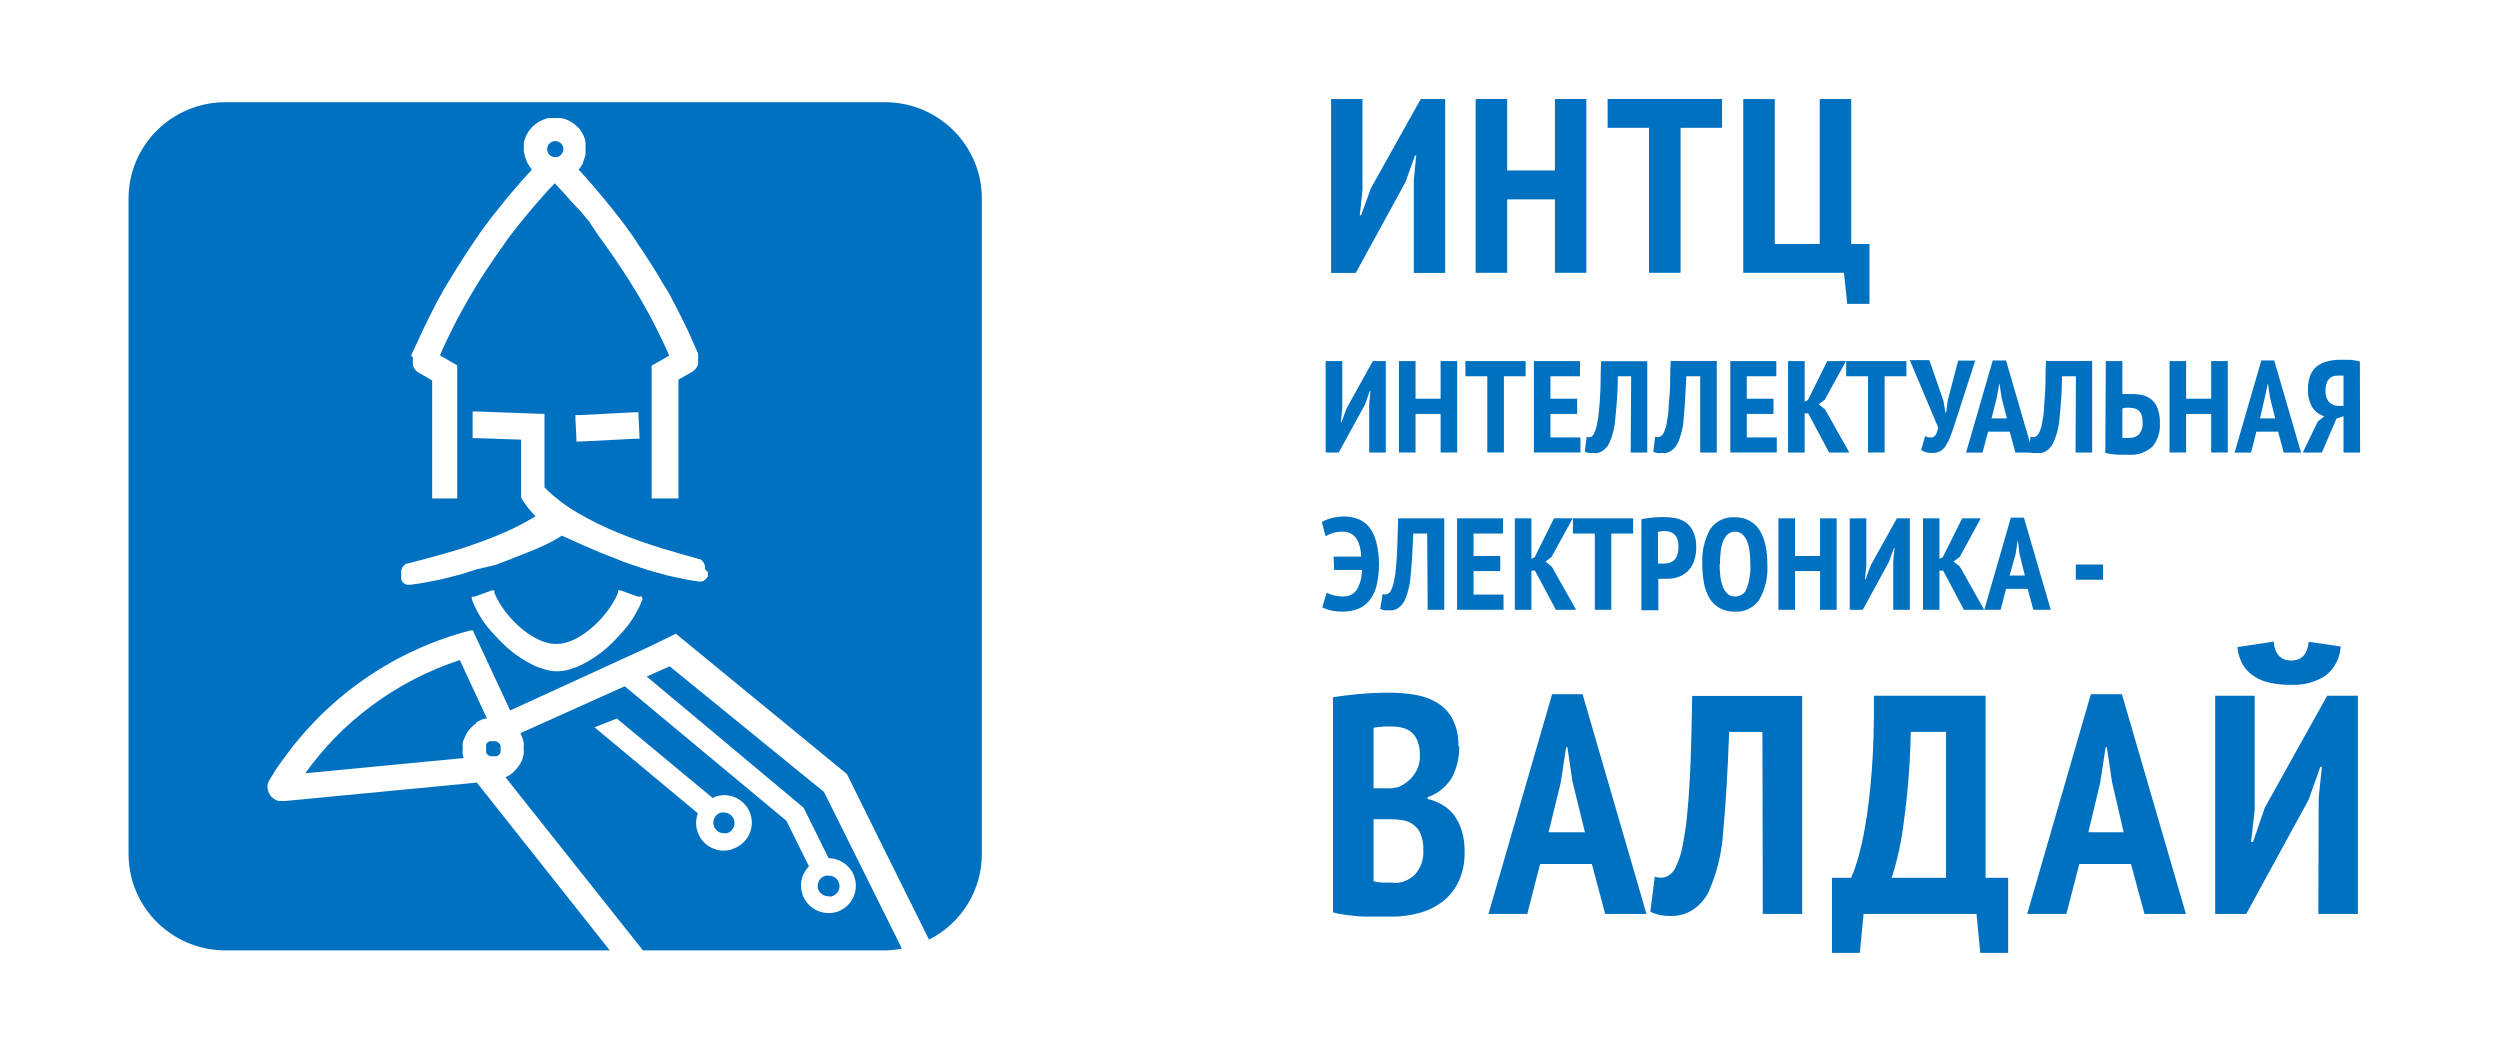 <?xml version="1.0" encoding="UTF-8"?> <svg xmlns="http://www.w3.org/2000/svg" xmlns:xlink="http://www.w3.org/1999/xlink" width="468" height="197" xml:space="preserve" overflow="hidden"><g transform="translate(-28 -396)"><g><g><g><g><path d="M261.901 33.731 262.36 29.134 262.119 29.134 260.368 34.059 251.109 51.089 246.513 51.089 246.513 18.54 252.357 18.54 252.357 35.548 251.854 40.297 252.094 40.297 253.933 35.219 263.192 18.54 267.745 18.54 267.745 51.089 261.901 51.089 261.901 33.731Z" fill="#0070C0" fill-rule="nonzero" fill-opacity="1" transform="matrix(1.006 0 0 1 29.187 396)"></path><path d="M288.167 37.321 279.28 37.321 279.28 51.067 273.414 51.067 273.414 18.54 279.28 18.54 279.28 31.914 288.167 31.914 288.167 18.54 294.012 18.54 294.012 51.067 288.167 51.067 288.167 37.321Z" fill="#0070C0" fill-rule="nonzero" fill-opacity="1" transform="matrix(1.006 0 0 1 29.187 396)"></path><path d="M319.271 23.925 311.545 23.925 311.545 51.067 305.678 51.067 305.678 23.925 297.973 23.925 297.973 18.54 319.271 18.54 319.271 23.925Z" fill="#0070C0" fill-rule="nonzero" fill-opacity="1" transform="matrix(1.006 0 0 1 29.187 396)"></path><path d="M346.698 56.889 342.561 56.889 341.948 51.067 323.211 51.067 323.211 18.54 329.078 18.54 329.078 45.682 337.439 45.682 337.439 18.54 343.305 18.54 343.305 45.682 346.698 45.682 346.698 56.889Z" fill="#0070C0" fill-rule="nonzero" fill-opacity="1" transform="matrix(1.006 0 0 1 29.187 396)"></path><path d="M270.372 139.695C270.372 140.704 270.262 141.709 270.043 142.694 269.837 143.669 269.498 144.612 269.036 145.495 268.55 146.323 267.929 147.064 267.198 147.684 266.407 148.375 265.484 148.897 264.483 149.217L264.483 149.567C265.412 149.787 266.305 150.141 267.132 150.617 267.977 151.095 268.721 151.735 269.321 152.5 269.98 153.386 270.483 154.378 270.809 155.433 271.201 156.746 271.387 158.112 271.357 159.482 271.407 161.356 271.039 163.218 270.284 164.933 269.616 166.395 268.62 167.684 267.373 168.698 266.075 169.712 264.586 170.456 262.995 170.887 261.307 171.367 259.561 171.603 257.807 171.587L255.618 171.587C254.765 171.587 253.824 171.587 252.839 171.587 251.854 171.587 250.825 171.456 249.774 171.324 248.791 171.226 247.817 171.051 246.863 170.799L246.863 130.545C248.154 130.305 249.73 130.108 251.613 129.932 253.495 129.757 255.378 129.67 257.238 129.67 258.889 129.664 260.535 129.796 262.163 130.064 263.634 130.307 265.046 130.827 266.322 131.596 267.524 132.343 268.5 133.402 269.146 134.66 269.905 136.226 270.266 137.956 270.196 139.695M256.1 147.575C256.538 147.575 257.019 147.575 257.588 147.575 258.052 147.53 258.512 147.457 258.967 147.356 260.106 146.902 261.097 146.145 261.835 145.167 262.675 144.08 263.1 142.73 263.039 141.358 263.065 140.486 262.925 139.617 262.623 138.797 262.2 137.533 261.161 136.574 259.865 136.258 259.186 136.078 258.488 135.99 257.785 135.996 256.656 135.961 255.527 136.042 254.415 136.236L254.415 147.553ZM258.092 165.305C259.587 165.354 261.036 164.784 262.098 163.729 263.229 162.467 263.796 160.8 263.674 159.11 263.715 158.063 263.536 157.019 263.148 156.046 262.848 155.352 262.365 154.753 261.747 154.317 261.159 153.893 260.473 153.622 259.755 153.529 258.974 153.403 258.184 153.345 257.391 153.354L254.415 153.354 254.415 164.955C254.936 165.103 255.472 165.191 256.012 165.217 256.779 165.217 257.457 165.217 258.201 165.217" fill="#0070C0" fill-rule="nonzero" fill-opacity="1" transform="matrix(1.006 0 0 1 29.187 396)"></path><path d="M295.04 161.737 285.409 161.737 283.023 171.084 275.8 171.084 287.642 129.954 293.311 129.954 305.197 171.084 297.514 171.084ZM286.985 155.805 293.749 155.805 291.429 146.283 290.487 139.87 290.247 139.87 289.262 146.437Z" fill="#0070C0" fill-rule="nonzero" fill-opacity="1" transform="matrix(1.006 0 0 1 29.187 396)"></path><path d="M326.779 137.024 320.585 137.024C320.322 144.408 319.956 150.581 319.49 155.542 319.269 159.451 318.356 163.29 316.798 166.881 316.391 167.727 315.85 168.502 315.2 169.179 314.666 169.733 314.055 170.205 313.383 170.58 312.81 170.904 312.188 171.141 311.545 171.281 310.991 171.405 310.426 171.471 309.859 171.478 309.124 171.487 308.39 171.421 307.67 171.281 307.062 171.156 306.473 170.949 305.919 170.668L306.751 164.101C307.453 164.386 308.237 164.386 308.94 164.101 309.75 163.719 310.378 163.035 310.691 162.197 311.271 161.006 311.676 159.738 311.895 158.432 312.324 156.321 312.63 154.187 312.814 152.04 313.061 149.443 313.258 146.356 313.405 142.781 313.536 139.191 313.646 135.033 313.712 130.283L334.178 130.283 334.178 171.084 326.845 171.084Z" fill="#0070C0" fill-rule="nonzero" fill-opacity="1" transform="matrix(1.006 0 0 1 29.187 396)"></path><path d="M372.505 178.373 367.317 178.373 366.617 171.084 345.604 171.084 344.903 178.373 339.716 178.373 339.716 164.32 343.283 164.32C343.706 163.367 344.065 162.387 344.356 161.387 344.982 159.281 345.479 157.139 345.844 154.973 346.348 152.215 346.764 148.801 347.092 144.707 347.42 140.614 347.574 135.799 347.53 130.239L368.302 130.239 368.302 164.32 372.505 164.32ZM360.948 164.32 360.948 137.003 354.381 137.003C354.28 142.803 353.827 148.593 353.024 154.339 352.597 157.725 351.864 161.065 350.835 164.32Z" fill="#0070C0" fill-rule="nonzero" fill-opacity="1" transform="matrix(1.006 0 0 1 29.187 396)"></path><path d="M395.357 161.737 385.748 161.737 383.34 171.084 376.051 171.084 387.893 129.954 393.672 129.954 405.579 171.084 397.874 171.084ZM387.433 155.805 394 155.805 391.811 146.283 390.87 139.87 390.651 139.87 389.644 146.437Z" fill="#0070C0" fill-rule="nonzero" fill-opacity="1" transform="matrix(1.006 0 0 1 29.187 396)"></path><path d="M430.292 149.326 430.883 143.547 430.598 143.547 428.409 149.72 416.808 171.084 411.03 171.084 411.03 130.239 418.384 130.239 418.384 151.602 417.706 157.6 418.078 157.6 420.267 151.187 431.868 130.239 437.581 130.239 437.581 171.084 430.226 171.084ZM421.908 120.104C422.127 122.468 423.222 123.65 425.17 123.65 427.118 123.65 428.19 122.49 428.431 120.148L434.385 121.024C434.273 123.185 433.227 125.19 431.518 126.518 429.604 127.729 427.365 128.318 425.104 128.203 423.854 128.218 422.607 128.1 421.383 127.853 420.326 127.661 419.314 127.267 418.406 126.693 417.513 126.148 416.762 125.398 416.217 124.504 415.626 123.47 415.267 122.32 415.167 121.133Z" fill="#0070C0" fill-rule="nonzero" fill-opacity="1" transform="matrix(1.006 0 0 1 29.187 396)"></path><path d="M253.605 75.604 253.845 73.175 253.736 73.175 252.795 75.779 247.935 84.71 245.506 84.71 245.506 67.593 248.592 67.593 248.592 76.545 248.329 79.041 248.439 79.041 249.424 76.392 254.283 67.593 256.691 67.593 256.691 84.71 253.605 84.71 253.605 75.604Z" fill="#0070C0" fill-rule="nonzero" fill-opacity="1" transform="matrix(1.006 0 0 1 29.187 396)"></path><path d="M266.891 77.487 262.229 77.487 262.229 84.71 259.143 84.71 259.143 67.593 262.229 67.593 262.229 74.641 266.891 74.641 266.891 67.593 269.978 67.593 269.978 84.71 266.891 84.71 266.891 77.487Z" fill="#0070C0" fill-rule="nonzero" fill-opacity="1" transform="matrix(1.006 0 0 1 29.187 396)"></path><path d="M282.717 70.438 278.667 70.438 278.667 84.71 275.581 84.71 275.581 70.438 271.51 70.438 271.51 67.593 282.717 67.593 282.717 70.438Z" fill="#0070C0" fill-rule="nonzero" fill-opacity="1" transform="matrix(1.006 0 0 1 29.187 396)"></path><path d="M284.249 67.593 292.83 67.593 292.83 70.438 287.335 70.438 287.335 74.641 292.304 74.641 292.304 77.487 287.335 77.487 287.335 81.886 292.917 81.886 292.917 84.71 284.249 84.71 284.249 67.593Z" fill="#0070C0" fill-rule="nonzero" fill-opacity="1" transform="matrix(1.006 0 0 1 29.187 396)"></path><path d="M302.351 70.438 299.878 70.438C299.878 73.525 299.615 76.129 299.418 78.209 299.324 79.847 298.939 81.456 298.28 82.959 298.114 83.318 297.884 83.644 297.601 83.922 297.387 84.158 297.135 84.358 296.857 84.513 296.616 84.642 296.358 84.738 296.091 84.798 295.85 84.827 295.609 84.827 295.369 84.798 295.071 84.834 294.769 84.834 294.471 84.798 294.213 84.751 293.963 84.67 293.727 84.557L294.077 81.755C294.36 81.865 294.67 81.865 294.953 81.755 295.22 81.572 295.412 81.301 295.5 80.989 295.739 80.489 295.909 79.959 296.003 79.413 296.189 78.532 296.312 77.64 296.376 76.742 296.485 75.648 296.573 74.357 296.638 72.846 296.704 71.336 296.638 69.607 296.77 67.615L305.35 67.615 305.35 84.71 302.264 84.71Z" fill="#0070C0" fill-rule="nonzero" fill-opacity="1" transform="matrix(1.006 0 0 1 29.187 396)"></path><path d="M315.2 70.438 312.617 70.438C312.486 73.525 312.333 76.129 312.136 78.209 312.059 79.847 311.68 81.457 311.019 82.959 310.853 83.318 310.623 83.644 310.341 83.922 310.126 84.158 309.874 84.358 309.596 84.513 309.349 84.646 309.084 84.742 308.808 84.798 308.576 84.828 308.34 84.828 308.108 84.798 307.81 84.834 307.508 84.834 307.211 84.798 306.952 84.751 306.703 84.67 306.466 84.557L306.817 81.755C307.099 81.865 307.41 81.865 307.692 81.755 308.038 81.594 308.305 81.303 308.436 80.945 308.675 80.445 308.846 79.915 308.94 79.369 309.126 78.489 309.248 77.596 309.312 76.699 309.312 75.604 309.509 74.313 309.575 72.802 309.64 71.292 309.575 69.563 309.706 67.571L318.286 67.571 318.286 84.71 315.2 84.71Z" fill="#0070C0" fill-rule="nonzero" fill-opacity="1" transform="matrix(1.006 0 0 1 29.187 396)"></path><path d="M320.804 67.593 329.362 67.593 329.362 70.438 323.868 70.438 323.868 74.641 328.837 74.641 328.837 77.487 323.868 77.487 323.868 81.886 329.45 81.886 329.45 84.71 320.804 84.71 320.804 67.593Z" fill="#0070C0" fill-rule="nonzero" fill-opacity="1" transform="matrix(1.006 0 0 1 29.187 396)"></path><path d="M335.294 77.377 334.637 77.377 334.637 84.71 331.551 84.71 331.551 67.593 334.637 67.593 334.637 75.188 335.25 74.882 338.84 67.593 342.32 67.593 338.402 74.794 337.264 75.692 338.424 76.633 342.955 84.71 339.19 84.71 335.294 77.377Z" fill="#0070C0" fill-rule="nonzero" fill-opacity="1" transform="matrix(1.006 0 0 1 29.187 396)"></path><path d="M353.571 70.438 349.522 70.438 349.522 84.71 346.435 84.71 346.435 70.438 342.364 70.438 342.364 67.593 353.571 67.593 353.571 70.438Z" fill="#0070C0" fill-rule="nonzero" fill-opacity="1" transform="matrix(1.006 0 0 1 29.187 396)"></path><path d="M360.466 75.057 360.838 77.246 360.948 77.246 361.276 74.904 363.202 67.505 366.376 67.505 362.568 79.347C362.283 80.288 361.998 81.076 361.736 81.755 361.515 82.353 361.228 82.926 360.882 83.462 360.619 83.872 360.269 84.216 359.853 84.469 359.416 84.701 358.925 84.814 358.431 84.798 358.047 84.799 357.667 84.762 357.292 84.688 356.944 84.581 356.614 84.427 356.307 84.228L357.073 81.624C357.262 81.744 357.47 81.833 357.686 81.886L358.234 81.886C358.846 81.886 359.262 81.251 359.481 80.026L354.206 67.418 357.84 67.418Z" fill="#0070C0" fill-rule="nonzero" fill-opacity="1" transform="matrix(1.006 0 0 1 29.187 396)"></path><path d="M372.79 80.814 368.762 80.814 367.733 84.732 364.669 84.732 369.638 67.483 372.111 67.483 377.102 84.732 373.862 84.732ZM369.419 78.318 372.264 78.318 371.279 74.422 370.885 71.73 370.382 74.422Z" fill="#0070C0" fill-rule="nonzero" fill-opacity="1" transform="matrix(1.006 0 0 1 29.187 396)"></path><path d="M385.113 70.438 382.53 70.438C382.53 73.525 382.268 76.129 382.071 78.209 381.965 79.853 381.558 81.464 380.867 82.959 380.7 83.313 380.479 83.638 380.21 83.922 379.989 84.159 379.731 84.359 379.444 84.513 379.203 84.646 378.947 84.742 378.678 84.798 378.437 84.827 378.196 84.827 377.955 84.798 377.658 84.833 377.356 84.833 377.058 84.798 376.8 84.751 376.55 84.67 376.314 84.557L376.664 81.755C376.946 81.865 377.257 81.865 377.54 81.755 377.89 81.6 378.159 81.306 378.284 80.945 378.533 80.449 378.702 79.917 378.787 79.369 378.971 78.487 379.102 77.596 379.181 76.699 379.181 75.604 379.356 74.313 379.422 72.802 379.488 71.292 379.422 69.563 379.553 67.571L388.134 67.571 388.134 84.71 385.047 84.71Z" fill="#0070C0" fill-rule="nonzero" fill-opacity="1" transform="matrix(1.006 0 0 1 29.187 396)"></path><path d="M390.673 67.593 393.759 67.593 393.759 73.766 394.131 73.766 394.635 73.766 395.204 73.766 395.707 73.766C396.364 73.766 397.018 73.847 397.655 74.006 398.244 74.171 398.789 74.462 399.253 74.86 399.752 75.322 400.129 75.901 400.348 76.545 400.637 77.413 400.77 78.324 400.742 79.238 400.847 80.822 400.346 82.387 399.341 83.616 398.119 84.72 396.493 85.267 394.854 85.126L394 85.126 392.906 85.126 391.724 84.995C391.34 84.956 390.96 84.89 390.585 84.798ZM393.759 81.974C393.947 82.003 394.14 82.003 394.328 81.974 394.56 81.996 394.797 81.996 395.029 81.974 395.699 82.01 396.353 81.773 396.846 81.317 397.342 80.701 397.585 79.918 397.524 79.128 397.539 78.654 397.474 78.18 397.327 77.727 397.226 77.403 397.045 77.11 396.802 76.874 396.585 76.66 396.311 76.515 396.014 76.458 395.694 76.368 395.361 76.324 395.029 76.327 394.795 76.312 394.563 76.312 394.328 76.327 394.131 76.34 393.936 76.392 393.759 76.48Z" fill="#0070C0" fill-rule="nonzero" fill-opacity="1" transform="matrix(1.006 0 0 1 29.187 396)"></path><path d="M410.285 77.487 405.623 77.487 405.623 84.71 402.537 84.71 402.537 67.593 405.623 67.593 405.623 74.641 410.285 74.641 410.285 67.593 413.372 67.593 413.372 84.71 410.285 84.71 410.285 77.487Z" fill="#0070C0" fill-rule="nonzero" fill-opacity="1" transform="matrix(1.006 0 0 1 29.187 396)"></path><path d="M422.74 80.814 418.691 80.814 417.706 84.732 414.641 84.732 419.61 67.483 422.018 67.483 427.008 84.732 423.791 84.732ZM419.369 78.318 422.193 78.318 421.23 74.422 420.836 71.73 420.267 74.422Z" fill="#0070C0" fill-rule="nonzero" fill-opacity="1" transform="matrix(1.006 0 0 1 29.187 396)"></path><path d="M437.997 84.71 434.91 84.71 434.91 77.903 433.597 78.362 430.883 84.71 427.337 84.71 430.117 78.909 431.342 77.924C430.445 77.669 429.67 77.103 429.154 76.327 428.53 75.285 428.232 74.08 428.3 72.868 428.276 71.973 428.425 71.081 428.738 70.241 428.994 69.577 429.425 68.994 429.985 68.556 430.559 68.121 431.213 67.808 431.912 67.637 432.721 67.436 433.551 67.341 434.385 67.352L435.173 67.352 436.136 67.352 437.121 67.483 437.953 67.659ZM434.91 70.307 434.473 70.307 433.947 70.307C433.63 70.306 433.312 70.35 433.006 70.438 432.721 70.522 432.463 70.68 432.262 70.898 432.023 71.142 431.848 71.444 431.758 71.774 431.616 72.204 431.548 72.656 431.561 73.109 431.496 73.899 431.739 74.683 432.24 75.298 432.704 75.758 433.339 76.004 433.991 75.976L434.91 75.976Z" fill="#0070C0" fill-rule="nonzero" fill-opacity="1" transform="matrix(1.006 0 0 1 29.187 396)"></path><path d="M246.972 104.191 252.116 104.191C252.101 103.556 252.013 102.924 251.854 102.309 251.738 101.784 251.521 101.286 251.219 100.842 250.967 100.436 250.612 100.104 250.19 99.879 249.726 99.63 249.205 99.509 248.68 99.529 248.056 99.517 247.436 99.606 246.841 99.791 246.366 99.932 245.911 100.13 245.484 100.382L244.783 97.712C245.383 97.38 246.022 97.13 246.688 96.968 247.404 96.788 248.139 96.693 248.877 96.683 249.796 96.679 250.709 96.842 251.569 97.165 252.377 97.489 253.084 98.017 253.627 98.697 254.237 99.521 254.675 100.459 254.918 101.455 255.603 104.222 255.603 107.115 254.918 109.882 254.638 110.898 254.137 111.84 253.451 112.64 252.854 113.297 252.101 113.794 251.263 114.085 250.413 114.357 249.527 114.497 248.636 114.501 247.9 114.501 247.165 114.42 246.447 114.26 245.904 114.136 245.374 113.953 244.871 113.713L245.681 110.977C246.099 111.165 246.53 111.318 246.972 111.436 247.557 111.592 248.161 111.665 248.767 111.655 249.748 111.701 250.687 111.248 251.263 110.451 251.932 109.312 252.274 108.009 252.248 106.686L247.082 106.686Z" fill="#0070C0" fill-rule="nonzero" fill-opacity="1" transform="matrix(1.006 0 0 1 29.187 396)"></path><path d="M264.396 99.879 261.813 99.879C261.682 102.965 261.528 105.548 261.331 107.628 261.242 109.272 260.865 110.887 260.215 112.399 260.044 112.756 259.815 113.081 259.537 113.363 259.311 113.586 259.062 113.784 258.792 113.954 258.541 114.077 258.276 114.172 258.004 114.238 257.772 114.268 257.536 114.268 257.304 114.238 257.006 114.275 256.704 114.275 256.406 114.238 256.146 114.187 255.896 114.098 255.662 113.975L256.1 111.196C256.382 111.305 256.693 111.305 256.976 111.196 257.326 111.052 257.597 110.765 257.72 110.408 257.95 109.904 258.118 109.375 258.223 108.832 258.396 107.949 258.521 107.057 258.595 106.161 258.705 105.067 258.792 103.775 258.836 102.265 258.88 100.755 258.946 99.025 258.989 97.033L267.57 97.033 267.57 114.151 264.483 114.151Z" fill="#0070C0" fill-rule="nonzero" fill-opacity="1" transform="matrix(1.006 0 0 1 29.187 396)"></path><path d="M269.956 97.033 278.514 97.033 278.514 99.879 273.02 99.879 273.02 104.082 277.989 104.082 277.989 106.905 273.02 106.905 273.02 111.305 278.602 111.305 278.602 114.151 269.956 114.151 269.956 97.033Z" fill="#0070C0" fill-rule="nonzero" fill-opacity="1" transform="matrix(1.006 0 0 1 29.187 396)"></path><path d="M284.446 106.818 283.789 106.818 283.789 114.151 280.703 114.151 280.703 97.033 283.789 97.033 283.789 104.607 284.402 104.322 287.992 97.033 291.472 97.033 287.554 104.235 286.416 105.132 287.576 106.074 292.107 114.151 288.342 114.151 284.446 106.818Z" fill="#0070C0" fill-rule="nonzero" fill-opacity="1" transform="matrix(1.006 0 0 1 29.187 396)"></path><path d="M302.723 99.879 298.652 99.879 298.652 114.151 295.588 114.151 295.588 99.879 291.516 99.879 291.516 97.033 302.723 97.033 302.723 99.879Z" fill="#0070C0" fill-rule="nonzero" fill-opacity="1" transform="matrix(1.006 0 0 1 29.187 396)"></path><path d="M304.256 97.209C304.897 97.066 305.549 96.964 306.204 96.902 306.93 96.818 307.661 96.782 308.393 96.793 309.126 96.793 309.859 96.859 310.581 96.99 311.282 97.125 311.947 97.409 312.53 97.821 313.134 98.266 313.609 98.862 313.909 99.551 314.311 100.458 314.5 101.448 314.456 102.44 314.48 103.373 314.324 104.302 313.996 105.176 313.738 105.871 313.326 106.5 312.792 107.015 312.287 107.477 311.691 107.827 311.041 108.044 310.384 108.255 309.697 108.359 309.005 108.35L308.217 108.35 307.736 108.35 307.408 108.35 307.408 114.238 304.256 114.238ZM307.342 105.504 307.889 105.504 308.436 105.504C308.784 105.507 309.13 105.463 309.465 105.373 309.787 105.262 310.082 105.091 310.341 104.87 310.621 104.6 310.827 104.26 310.932 103.885 311.096 103.376 311.168 102.843 311.151 102.309 311.161 101.841 311.096 101.375 310.954 100.93 310.835 100.591 310.641 100.284 310.384 100.032 310.155 99.817 309.877 99.66 309.575 99.573 309.257 99.465 308.924 99.413 308.59 99.419 308.169 99.41 307.751 99.454 307.342 99.551Z" fill="#0070C0" fill-rule="nonzero" fill-opacity="1" transform="matrix(1.006 0 0 1 29.187 396)"></path><path d="M315.594 105.592C315.456 103.306 315.973 101.029 317.082 99.025 318.105 97.539 319.836 96.706 321.635 96.836 322.585 96.815 323.527 97.033 324.371 97.471 325.138 97.894 325.785 98.504 326.254 99.244 326.773 100.118 327.143 101.072 327.348 102.068 327.587 103.279 327.703 104.511 327.699 105.745 327.828 108.036 327.296 110.315 326.166 112.312 325.14 113.781 323.424 114.61 321.635 114.501 320.677 114.524 319.729 114.306 318.877 113.866 318.111 113.443 317.463 112.833 316.995 112.093 316.48 111.219 316.117 110.265 315.922 109.269 315.693 108.057 315.583 106.826 315.594 105.592M318.812 105.592C318.803 106.397 318.855 107.202 318.965 108 319.039 108.66 319.201 109.308 319.446 109.926 319.646 110.406 319.945 110.838 320.322 111.196 320.688 111.507 321.156 111.671 321.635 111.655 322.605 111.713 323.496 111.124 323.824 110.211 324.376 108.736 324.614 107.163 324.525 105.592 324.527 104.802 324.483 104.013 324.393 103.228 324.308 102.569 324.146 101.923 323.912 101.302 323.726 100.809 323.426 100.366 323.036 100.01 322.671 99.682 322.191 99.509 321.701 99.529 319.819 99.529 318.877 101.543 318.877 105.592" fill="#0070C0" fill-rule="nonzero" fill-opacity="1" transform="matrix(1.006 0 0 1 29.187 396)"></path><path d="M337.505 106.905 332.842 106.905 332.842 114.151 329.756 114.151 329.756 97.033 332.842 97.033 332.842 104.082 337.505 104.082 337.505 97.033 340.591 97.033 340.591 114.151 337.505 114.151 337.505 106.905Z" fill="#0070C0" fill-rule="nonzero" fill-opacity="1" transform="matrix(1.006 0 0 1 29.187 396)"></path><path d="M351.12 105.023 351.36 102.615 351.251 102.615 350.31 105.198 345.45 114.151 343.021 114.151 343.021 97.033 346.107 97.033 346.107 105.986 345.844 108.481 345.954 108.481 346.939 105.811 351.798 97.033 354.206 97.033 354.206 114.151 351.12 114.151 351.12 105.023Z" fill="#0070C0" fill-rule="nonzero" fill-opacity="1" transform="matrix(1.006 0 0 1 29.187 396)"></path><path d="M360.401 106.818 359.722 106.818 359.722 114.151 356.658 114.151 356.658 97.033 359.722 97.033 359.722 104.607 360.335 104.322 363.947 97.033 367.405 97.033 363.509 104.235 362.349 105.132 363.531 106.074 368.04 114.151 364.275 114.151 360.401 106.818Z" fill="#0070C0" fill-rule="nonzero" fill-opacity="1" transform="matrix(1.006 0 0 1 29.187 396)"></path><path d="M376.139 110.232 372.111 110.232 371.104 114.151 368.062 114.151 373.009 96.902 375.438 96.902 380.429 114.151 377.189 114.151ZM372.768 107.737 375.613 107.737 374.628 103.753 374.3 101.061 373.884 103.775Z" fill="#0070C0" fill-rule="nonzero" fill-opacity="1" transform="matrix(1.006 0 0 1 29.187 396)"></path><path d="M385.091 105.68 390.169 105.68 390.169 108.525 385.091 108.525Z" fill="#0070C0" fill-rule="nonzero" fill-opacity="1" transform="matrix(1.006 0 0 1 29.187 396)"></path><path d="M163.51 19.131 40.757 19.131C30.796 19.143 22.73 27.228 22.743 37.189 22.743 37.196 22.743 37.204 22.743 37.211L22.743 159.898C22.755 169.842 30.813 177.901 40.757 177.913L112.29 177.913 87.555 146.502 51.964 149.939 51.329 149.939 50.695 149.939C50.463 149.898 50.241 149.817 50.038 149.698 49.814 149.574 49.607 149.419 49.425 149.238 49.32 149.152 49.231 149.049 49.162 148.932L48.944 148.604C48.876 148.484 48.818 148.36 48.768 148.232 48.768 148.232 48.768 147.991 48.659 147.859 48.569 147.47 48.569 147.066 48.659 146.677 48.781 146.356 48.935 146.048 49.119 145.758 49.753 144.686 50.432 143.569 51.132 142.65 51.833 141.731 52.555 140.658 53.321 139.695 54.087 138.732 54.875 137.769 55.707 136.849 56.539 135.93 57.371 135.033 58.224 134.157 60.167 132.228 62.229 130.422 64.397 128.75 66.575 127.09 68.856 125.57 71.226 124.198 75.966 121.482 81.045 119.406 86.33 118.025L86.68 118.025 86.899 118.025 86.899 118.244 87.052 118.55 93.75 132.997 119.294 121.221 124.592 118.638 156.418 144.904 164.342 161.015 171.696 175.899C177.706 172.845 181.501 166.683 181.525 159.942L181.525 37.211C181.549 27.25 173.493 19.155 163.532 19.131 163.525 19.131 163.517 19.131 163.51 19.131M75.32 66.652C75.351 66.516 75.395 66.385 75.451 66.258L76.611 63.762C76.99 62.931 77.363 62.121 77.727 61.333 78.1 60.545 78.494 59.735 78.888 58.969 79.282 58.203 79.654 57.415 80.07 56.627 80.485 55.839 80.901 55.072 81.339 54.306L82.652 52.117C83.112 51.351 83.572 50.585 84.053 49.819 84.535 49.053 85.016 48.287 85.52 47.521L86.965 45.332 88.453 43.143 89.985 41.085C90.511 40.407 91.036 39.706 91.583 39.05 92.13 38.393 92.634 37.693 93.181 37.036L94.845 35.088C95.348 34.475 95.873 33.884 96.399 33.293L97.8 31.739 97.646 31.564 97.34 31.148C97.34 30.973 97.121 30.82 97.033 30.644 96.944 30.474 96.864 30.298 96.793 30.119L96.596 29.572C96.531 29.395 96.487 29.211 96.464 29.025 96.402 28.838 96.351 28.648 96.311 28.456 96.253 28.071 96.253 27.68 96.311 27.295 96.299 27.106 96.299 26.916 96.311 26.726 96.337 26.533 96.38 26.342 96.442 26.157L96.639 25.632C96.711 25.453 96.791 25.277 96.88 25.107 96.969 24.931 97.072 24.763 97.187 24.603 97.291 24.441 97.408 24.287 97.537 24.143 97.649 23.988 97.773 23.841 97.909 23.706L98.347 23.334C98.49 23.205 98.644 23.088 98.806 22.983L99.31 22.677 99.835 22.436 100.382 22.239C100.559 22.175 100.743 22.131 100.93 22.108L101.499 22.108 102.068 22.108 102.659 22.108 103.228 22.108C103.415 22.131 103.598 22.175 103.775 22.239 103.964 22.285 104.148 22.351 104.322 22.436L104.848 22.677 105.351 22.983 105.811 23.334C105.96 23.446 106.099 23.57 106.227 23.706L106.533 24.012 106.73 24.209 106.927 24.494C106.927 24.647 107.124 24.8 107.212 24.975 107.305 25.137 107.386 25.305 107.453 25.479L107.65 26.004 107.781 26.573C107.793 26.763 107.793 26.953 107.781 27.142 107.791 27.332 107.791 27.522 107.781 27.711 107.792 27.908 107.792 28.106 107.781 28.302 107.791 28.492 107.791 28.682 107.781 28.871L107.65 29.419 107.453 29.966C107.401 30.196 107.335 30.423 107.256 30.644L106.949 31.126 106.643 31.564 106.489 31.739 107.89 33.293 109.444 35.088 111.086 37.036C111.633 37.693 112.181 38.371 112.706 39.05 113.231 39.728 113.778 40.407 114.304 41.085 114.829 41.764 115.354 42.486 115.814 43.143 116.274 43.8 116.821 44.522 117.303 45.332 117.784 46.142 118.288 46.755 118.747 47.521 119.207 48.287 119.754 49.053 120.236 49.819 120.717 50.585 121.177 51.351 121.615 52.117 122.052 52.884 122.512 53.65 122.95 54.306 123.388 54.963 123.804 55.86 124.198 56.627 124.592 57.393 125.029 58.203 125.401 58.969 125.774 59.735 126.168 60.545 126.562 61.333 126.956 62.121 127.284 62.931 127.656 63.762 128.028 64.594 128.4 65.404 128.729 66.214 128.74 66.345 128.74 66.477 128.729 66.608 128.749 66.738 128.749 66.871 128.729 67.002L128.729 67.418 128.729 67.834C128.738 67.965 128.738 68.097 128.729 68.228 128.683 68.358 128.625 68.482 128.553 68.6 128.488 68.721 128.415 68.838 128.335 68.95 128.251 69.062 128.156 69.165 128.05 69.256L127.897 69.41 127.722 69.541 125.073 71.073 125.073 93.312 120.082 93.312 120.082 68.381 120.214 68.381 120.433 68.249 123.344 66.564C123.059 65.864 122.753 65.185 122.425 64.507 122.096 63.828 121.768 63.084 121.44 62.427 121.111 61.77 120.761 61.048 120.411 60.37L119.316 58.312C118.966 57.655 118.594 56.999 118.2 56.32 117.806 55.642 117.434 54.985 117.018 54.328 116.602 53.672 116.23 53.015 115.814 52.358 115.398 51.702 115.004 51.089 114.566 50.432 114.129 49.775 113.603 48.965 113.1 48.243 112.596 47.521 112.093 46.798 111.59 46.054 111.086 45.31 110.561 44.653 110.014 43.865L108.525 41.589 106.883 39.575 105.067 37.649C104.541 37.014 103.994 36.423 103.469 35.832L102.046 34.3 100.623 35.832 99.025 37.649 97.318 39.641 95.676 41.655C95.129 42.333 94.604 43.034 94.057 43.734 93.509 44.434 92.984 45.135 92.481 45.923 91.977 46.711 91.474 47.324 90.948 48.112L89.482 50.301 88.234 52.227 87.03 54.197C86.636 54.853 86.242 55.51 85.87 56.189 85.498 56.867 85.104 57.524 84.754 58.181 84.404 58.837 84.01 59.538 83.659 60.238 83.309 60.939 82.959 61.617 82.631 62.296 82.302 62.974 81.974 63.653 81.646 64.353 81.317 65.054 81.011 65.732 80.704 66.542L83.616 68.228 83.9 68.403 83.9 93.312 79.238 93.312 79.238 71.226 76.611 69.694 76.436 69.563 76.305 69.453 76.042 69.147C75.956 69.039 75.883 68.921 75.823 68.797 75.752 68.679 75.693 68.555 75.648 68.425 75.638 68.293 75.638 68.162 75.648 68.031 75.627 67.893 75.627 67.753 75.648 67.615 75.626 67.477 75.626 67.337 75.648 67.199 75.637 67.068 75.637 66.936 75.648 66.805M117.828 82.127 117.062 82.127 106.862 82.652 106.074 82.652 106.074 81.886 105.898 78.472 105.898 77.706 106.665 77.706 116.865 77.18 117.631 77.18 117.631 77.946 117.806 81.361 117.806 81.777ZM118.375 111.984 118.375 112.181C118.073 113.003 117.707 113.801 117.281 114.566 116.835 115.397 116.33 116.194 115.77 116.952 115.189 117.72 114.56 118.451 113.888 119.141 113.199 119.911 112.468 120.641 111.699 121.33 110.947 121.975 110.158 122.574 109.335 123.125 108.564 123.637 107.759 124.098 106.927 124.504 106.19 124.861 105.421 125.147 104.629 125.358 103.916 125.557 103.18 125.66 102.44 125.664 101.736 125.654 101.037 125.551 100.361 125.358 99.563 125.144 98.786 124.858 98.04 124.504 97.216 124.098 96.418 123.637 95.654 123.125 94.828 122.58 94.038 121.98 93.29 121.33 92.521 120.641 91.79 119.911 91.102 119.141 90.428 118.446 89.793 117.715 89.197 116.952 88.645 116.189 88.141 115.392 87.687 114.566 87.267 113.801 86.909 113.003 86.614 112.181L86.614 111.984 86.614 111.699 86.899 111.699 87.096 111.699 90.357 110.517 90.554 110.517 90.817 110.517 90.817 110.78 90.817 110.977C91.057 111.574 91.342 112.152 91.671 112.706 92.036 113.335 92.438 113.941 92.874 114.523 93.341 115.124 93.837 115.701 94.363 116.252 94.878 116.796 95.426 117.308 96.005 117.784 96.528 118.217 97.076 118.619 97.646 118.988 98.175 119.314 98.723 119.606 99.288 119.864 99.793 120.075 100.313 120.25 100.842 120.389 101.324 120.493 101.816 120.544 102.309 120.542 102.802 120.545 103.293 120.494 103.775 120.389 104.313 120.253 104.84 120.078 105.351 119.864 105.911 119.611 106.452 119.318 106.971 118.988 107.548 118.619 108.104 118.217 108.635 117.784 109.208 117.302 109.756 116.791 110.276 116.252 110.801 115.707 111.291 115.129 111.743 114.523 112.193 113.947 112.603 113.34 112.969 112.706 113.297 112.152 113.582 111.574 113.822 110.977L113.822 110.78 113.822 110.517 114.085 110.517 114.282 110.517 117.521 111.699 117.718 111.699 118.2 111.633ZM130.545 107.08 130.545 107.299 130.545 107.518 130.545 107.715 130.545 107.912 130.436 108.087 130.283 108.262 130.151 108.416C130.053 108.516 129.943 108.604 129.823 108.678 129.718 108.758 129.6 108.818 129.473 108.853L129.101 108.853C128.985 108.876 128.866 108.876 128.75 108.853 127.809 108.722 126.89 108.569 125.971 108.372 125.051 108.175 124.11 107.978 123.147 107.759L120.279 106.971C119.294 106.686 118.288 106.358 117.281 106.008 116.274 105.658 115.092 105.286 114.129 104.87 113.166 104.454 111.94 104.016 110.758 103.534L107.146 101.98 103.359 100.273 102.79 100.645 102.068 101.061C101.82 101.213 101.564 101.351 101.302 101.477L100.514 101.893 99.704 102.265 98.872 102.637 97.997 103.009 97.121 103.359C96.005 103.819 94.932 104.257 93.969 104.629L91.036 105.745 87.555 106.577 84.929 107.409 82.412 108.087C81.58 108.306 80.77 108.481 79.96 108.656L77.552 109.116C76.764 109.247 75.976 109.379 75.166 109.466 75.051 109.487 74.932 109.487 74.816 109.466L74.422 109.444 74.072 109.269C73.96 109.186 73.857 109.091 73.766 108.985L73.612 108.832 73.612 108.656 73.481 108.481 73.481 108.284 73.481 108.065 73.481 107.847 73.481 107.628 73.481 107.409C73.459 107.22 73.459 107.029 73.481 106.84 73.506 106.648 73.565 106.463 73.656 106.292 73.747 106.133 73.857 105.986 73.984 105.855 74.124 105.721 74.278 105.603 74.444 105.504L74.597 105.504 75.363 105.307C76.808 104.935 78.515 104.498 80.442 103.95 82.368 103.403 84.404 102.812 86.527 102.068 88.65 101.324 90.729 100.536 92.809 99.616 94.767 98.76 96.662 97.765 98.478 96.639 98.062 96.202 97.603 95.72 97.187 95.195 96.658 94.553 96.189 93.864 95.786 93.137L95.786 82.302 87.555 82.018 86.767 82.018 86.767 81.208 86.767 79.5 86.767 77.815 86.767 77.027 87.534 77.027 99.376 77.465 100.142 77.465 100.142 91.255C102.008 93.113 104.104 94.724 106.38 96.048 108.805 97.467 111.329 98.711 113.932 99.77 116.58 100.864 119.229 101.783 121.68 102.549 124.132 103.316 126.343 103.928 128.138 104.432L128.904 104.651 129.057 104.651C129.223 104.75 129.377 104.867 129.517 105.001 129.641 105.138 129.744 105.293 129.823 105.461 129.911 105.625 129.97 105.802 129.998 105.986 130.03 106.174 130.03 106.367 129.998 106.555Z" fill="#0070C0" fill-rule="nonzero" fill-opacity="1" transform="matrix(1.006 0 0 1 29.187 396)"></path><path d="M100.667 28.215 100.711 28.368 100.755 28.499 100.82 28.631 100.886 28.762 100.973 28.871 101.061 28.981 101.083 28.981 101.192 29.09 101.302 29.178 101.433 29.244 101.564 29.309 101.696 29.353 101.849 29.397 101.98 29.419 102.134 29.419 102.287 29.419 102.44 29.397 102.593 29.353 102.725 29.309 102.856 29.244 102.965 29.178 102.987 29.178 103.075 29.09 103.097 29.09 103.119 29.068 103.184 29.003 103.206 28.981 103.316 28.871 103.381 28.74 103.469 28.631 103.534 28.499 103.578 28.346 103.622 28.215 103.644 28.062 103.644 27.908 103.644 27.777 103.622 27.624 103.578 27.471 103.534 27.339 103.469 27.208 103.381 27.077 103.316 26.967 103.206 26.858 103.097 26.748 102.965 26.661 102.856 26.595 102.725 26.529 102.571 26.486 102.44 26.442 102.287 26.42 102.134 26.42 102.002 26.42 101.849 26.442 101.718 26.486 101.564 26.529 101.433 26.595 101.302 26.661 101.192 26.748 101.083 26.858 101.061 26.88 100.995 26.945 100.973 26.945 100.973 26.967 100.886 27.077 100.886 27.098 100.798 27.208 100.755 27.339 100.711 27.471 100.667 27.624 100.645 27.777 100.645 27.908 100.645 28.062 100.667 28.215Z" fill="#0070C0" fill-rule="nonzero" fill-opacity="1" transform="matrix(1.006 0 0 1 29.187 396)"></path><path d="M133.522 152.106C133.341 152.084 133.157 152.084 132.975 152.106 131.931 152.411 131.332 153.506 131.638 154.55 131.638 154.552 131.639 154.555 131.64 154.557 131.876 155.401 132.646 155.983 133.522 155.98 133.711 156.002 133.902 156.002 134.091 155.98 135.13 155.664 135.724 154.573 135.427 153.529 135.182 152.682 134.404 152.101 133.522 152.106" fill="#0070C0" fill-rule="nonzero" fill-opacity="1" transform="matrix(1.006 0 0 1 29.187 396)"></path><path d="M153.025 167.8C153.207 167.823 153.391 167.823 153.572 167.8 154.624 167.523 155.252 166.445 154.975 165.393 154.742 164.512 153.936 163.905 153.025 163.926 152.844 163.894 152.659 163.894 152.478 163.926 151.411 164.193 150.763 165.275 151.03 166.342 151.031 166.347 151.032 166.351 151.033 166.356 151.291 167.194 152.061 167.769 152.938 167.778" fill="#0070C0" fill-rule="nonzero" fill-opacity="1" transform="matrix(1.006 0 0 1 29.187 396)"></path><path d="M87.402 135.273C87.726 135.07 88.062 134.887 88.409 134.726L89.11 134.507 89.438 134.507 84.382 123.563C78.482 125.508 72.938 128.398 67.965 132.121 65.506 133.952 63.2 135.98 61.07 138.185 59.1 140.242 57.279 142.436 55.62 144.751L85.104 141.906C85.023 141.686 84.964 141.459 84.929 141.227 84.895 140.863 84.895 140.497 84.929 140.133 84.897 139.754 84.897 139.373 84.929 138.994 85.039 138.616 85.186 138.25 85.367 137.9 85.498 137.615 85.629 137.331 85.782 137.068L86.155 136.543 86.658 136.039C86.93 135.775 87.223 135.534 87.534 135.317" fill="#0070C0" fill-rule="nonzero" fill-opacity="1" transform="matrix(1.006 0 0 1 29.187 396)"></path><path d="M89.197 140.724C89.232 140.815 89.276 140.903 89.329 140.986L89.526 141.227 89.766 141.424 90.051 141.577 90.335 141.577 90.948 141.577 91.255 141.577 91.452 141.468 91.649 141.315 91.846 141.074 91.977 140.811C91.99 140.709 91.99 140.607 91.977 140.505 91.989 140.403 91.989 140.3 91.977 140.198 91.986 140.096 91.986 139.994 91.977 139.892 91.996 139.798 91.996 139.701 91.977 139.607 91.942 139.509 91.898 139.413 91.846 139.323L91.649 139.104C91.58 139.026 91.498 138.959 91.408 138.907L91.145 138.754 90.839 138.754 90.226 138.754 89.941 138.754 89.657 138.907C89.567 138.959 89.485 139.026 89.416 139.104 89.358 139.159 89.313 139.226 89.285 139.301 89.273 139.373 89.273 139.447 89.285 139.52 89.275 139.614 89.275 139.71 89.285 139.804 89.276 139.906 89.276 140.009 89.285 140.111 89.272 140.213 89.272 140.315 89.285 140.417 89.272 140.519 89.272 140.622 89.285 140.724" fill="#0070C0" fill-rule="nonzero" fill-opacity="1" transform="matrix(1.006 0 0 1 29.187 396)"></path><path d="M166.356 176.972 166.356 176.972 152.15 148.253 123.475 124.767 123.344 124.767 119.163 126.649 148.363 151.208 153.003 160.643C155.856 160.692 158.128 163.045 158.079 165.897 158.04 168.117 156.587 170.064 154.47 170.733 153.999 170.863 153.513 170.929 153.025 170.93 150.733 170.925 148.719 169.41 148.078 167.209 147.552 165.425 148.038 163.496 149.348 162.175L145.167 153.66 115.07 128.466 95.72 137.221 95.72 137.397C95.72 137.55 95.873 137.703 95.939 137.878 96.094 138.228 96.204 138.595 96.267 138.973 96.301 139.344 96.301 139.717 96.267 140.089 96.3 140.468 96.3 140.848 96.267 141.227 96.201 141.604 96.091 141.971 95.939 142.322 95.649 143.029 95.217 143.67 94.669 144.204L94.363 144.51 94.166 144.729C94 144.866 93.824 144.99 93.641 145.101 93.397 145.254 93.141 145.386 92.874 145.495L118.463 177.913 163.532 177.913C164.568 177.893 165.601 177.783 166.618 177.585ZM134.945 159.045C134.474 159.174 133.988 159.241 133.5 159.242 130.647 159.23 128.344 156.909 128.355 154.056 128.357 153.442 128.469 152.834 128.685 152.259L109.444 136.149 113.603 134.507 131.421 149.37C131.64 149.37 131.815 149.173 132.034 149.107 132.516 148.953 133.017 148.864 133.522 148.844 136.375 148.827 138.702 151.125 138.72 153.978 138.734 156.299 137.199 158.344 134.967 158.979" fill="#0070C0" fill-rule="nonzero" fill-opacity="1" transform="matrix(1.006 0 0 1 29.187 396)"></path></g></g></g></g></g></svg> 